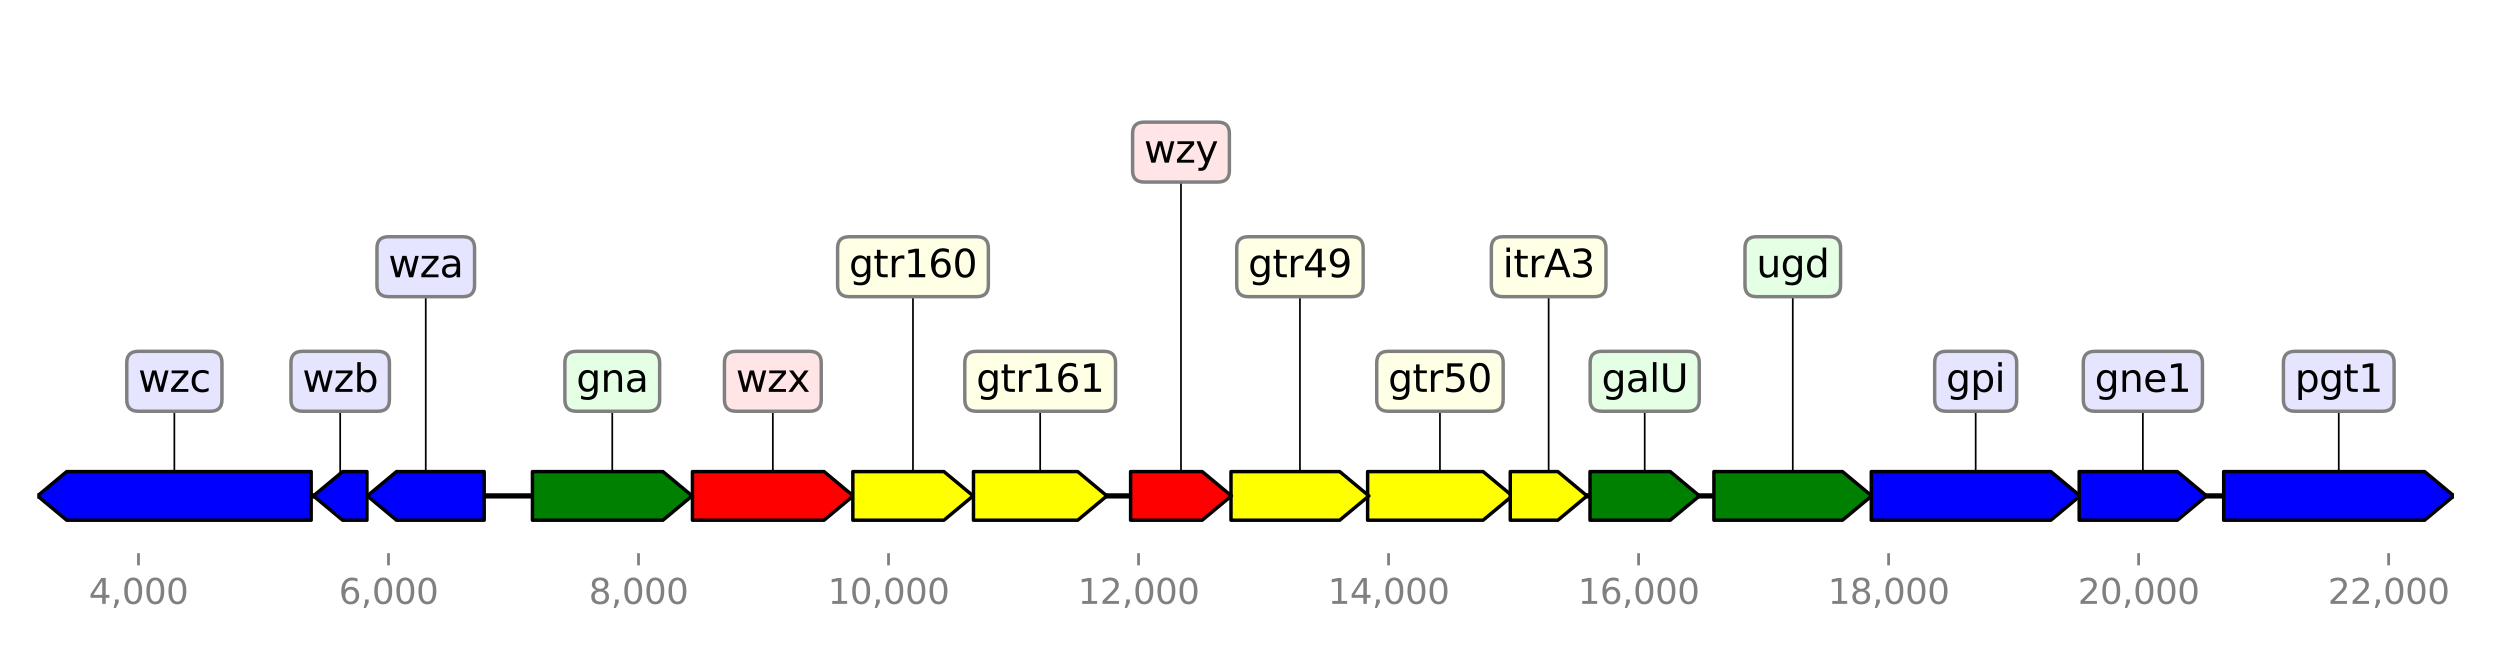 <?xml version="1.0" encoding="utf-8" standalone="no"?>
<!DOCTYPE svg PUBLIC "-//W3C//DTD SVG 1.1//EN"
  "http://www.w3.org/Graphics/SVG/1.1/DTD/svg11.dtd">
<svg height="187.2pt" version="1.1" viewBox="0 0 720 187.2" width="720pt" xmlns="http://www.w3.org/2000/svg" xmlns:xlink="http://www.w3.org/1999/xlink">
 <defs>
  <style type="text/css">*{stroke-linecap:butt;stroke-linejoin:round;}</style>
 </defs>
 <g id="figure_1">
  <g id="patch_1">
   <path d="M 0 187.2 
L 720 187.2 
L 720 0 
L 0 0 
z
" style="fill:#ffffff;"/>
  </g>
  <g id="axes_1">
   <g id="line2d_1">
    <path clip-path="url(#pfe698b7e15)" d="M 10.8 142.818 
L 706.713 142.818 
" style="fill:none;stroke:#000000;stroke-linecap:square;stroke-width:1.5;"/>
   </g>
   <g id="line2d_2">
    <path clip-path="url(#pfe698b7e15)" d="M 50.215 109.813 
L 50.215 142.818 
" style="fill:none;stroke:#000000;stroke-linecap:square;stroke-width:0.5;"/>
   </g>
   <g id="line2d_3">
    <path clip-path="url(#pfe698b7e15)" d="M 673.562 109.813 
L 673.562 142.818 
" style="fill:none;stroke:#000000;stroke-linecap:square;stroke-width:0.5;"/>
   </g>
   <g id="line2d_4">
    <path clip-path="url(#pfe698b7e15)" d="M 568.993 109.813 
L 568.993 142.818 
" style="fill:none;stroke:#000000;stroke-linecap:square;stroke-width:0.5;"/>
   </g>
   <g id="line2d_5">
    <path clip-path="url(#pfe698b7e15)" d="M 222.577 109.813 
L 222.577 142.818 
" style="fill:none;stroke:#000000;stroke-linecap:square;stroke-width:0.5;"/>
   </g>
   <g id="line2d_6">
    <path clip-path="url(#pfe698b7e15)" d="M 176.332 109.813 
L 176.332 142.818 
" style="fill:none;stroke:#000000;stroke-linecap:square;stroke-width:0.5;"/>
   </g>
   <g id="line2d_7">
    <path clip-path="url(#pfe698b7e15)" d="M 516.321 76.809 
L 516.321 142.818 
" style="fill:none;stroke:#000000;stroke-linecap:square;stroke-width:0.5;"/>
   </g>
   <g id="line2d_8">
    <path clip-path="url(#pfe698b7e15)" d="M 414.704 109.813 
L 414.704 142.818 
" style="fill:none;stroke:#000000;stroke-linecap:square;stroke-width:0.5;"/>
   </g>
   <g id="line2d_9">
    <path clip-path="url(#pfe698b7e15)" d="M 374.382 76.809 
L 374.382 142.818 
" style="fill:none;stroke:#000000;stroke-linecap:square;stroke-width:0.5;"/>
   </g>
   <g id="line2d_10">
    <path clip-path="url(#pfe698b7e15)" d="M 299.569 109.813 
L 299.569 142.818 
" style="fill:none;stroke:#000000;stroke-linecap:square;stroke-width:0.5;"/>
   </g>
   <g id="line2d_11">
    <path clip-path="url(#pfe698b7e15)" d="M 617.146 109.813 
L 617.146 142.818 
" style="fill:none;stroke:#000000;stroke-linecap:square;stroke-width:0.5;"/>
   </g>
   <g id="line2d_12">
    <path clip-path="url(#pfe698b7e15)" d="M 262.936 76.809 
L 262.936 142.818 
" style="fill:none;stroke:#000000;stroke-linecap:square;stroke-width:0.5;"/>
   </g>
   <g id="line2d_13">
    <path clip-path="url(#pfe698b7e15)" d="M 122.616 76.809 
L 122.616 142.818 
" style="fill:none;stroke:#000000;stroke-linecap:square;stroke-width:0.5;"/>
   </g>
   <g id="line2d_14">
    <path clip-path="url(#pfe698b7e15)" d="M 473.676 109.813 
L 473.676 142.818 
" style="fill:none;stroke:#000000;stroke-linecap:square;stroke-width:0.5;"/>
   </g>
   <g id="line2d_15">
    <path clip-path="url(#pfe698b7e15)" d="M 340.125 43.804 
L 340.125 142.818 
" style="fill:none;stroke:#000000;stroke-linecap:square;stroke-width:0.5;"/>
   </g>
   <g id="line2d_16">
    <path clip-path="url(#pfe698b7e15)" d="M 446.009 76.809 
L 446.009 142.818 
" style="fill:none;stroke:#000000;stroke-linecap:square;stroke-width:0.5;"/>
   </g>
   <g id="line2d_17">
    <path clip-path="url(#pfe698b7e15)" d="M 97.973 109.813 
L 97.973 142.818 
" style="fill:none;stroke:#000000;stroke-linecap:square;stroke-width:0.5;"/>
   </g>
   <g id="patch_2">
    <path clip-path="url(#pfe698b7e15)" d="M 89.62 149.818 
Q 54.417 149.818 19.214 149.818 
L 19.214 149.818 
Q 15.012 146.318 10.811 142.818 
Q 15.012 139.318 19.214 135.818 
L 19.214 135.818 
Q 54.417 135.818 89.62 135.818 
L 89.62 149.818 
z
" style="fill:#0000ff;stroke:#000000;stroke-linecap:round;"/>
   </g>
   <g id="patch_3">
    <path clip-path="url(#pfe698b7e15)" d="M 640.422 135.818 
Q 669.361 135.818 698.3 135.818 
L 698.3 135.818 
Q 702.501 139.318 706.702 142.818 
Q 702.501 146.318 698.3 149.818 
L 698.3 149.818 
Q 669.361 149.818 640.422 149.818 
L 640.422 135.818 
z
" style="fill:#0000ff;stroke:#000000;stroke-linecap:round;"/>
   </g>
   <g id="patch_4">
    <path clip-path="url(#pfe698b7e15)" d="M 538.931 135.818 
Q 564.793 135.818 590.655 135.818 
L 590.655 135.818 
Q 594.855 139.318 599.055 142.818 
Q 594.855 146.318 590.655 149.818 
L 590.655 149.818 
Q 564.793 149.818 538.931 149.818 
L 538.931 135.818 
z
" style="fill:#0000ff;stroke:#000000;stroke-linecap:round;"/>
   </g>
   <g id="patch_5">
    <path clip-path="url(#pfe698b7e15)" d="M 199.428 135.818 
Q 218.377 135.818 237.326 135.818 
L 237.326 135.818 
Q 241.526 139.318 245.727 142.818 
Q 241.526 146.318 237.326 149.818 
L 237.326 149.818 
Q 218.377 149.818 199.428 149.818 
L 199.428 135.818 
z
" style="fill:#ff0000;stroke:#000000;stroke-linecap:round;"/>
   </g>
   <g id="patch_6">
    <path clip-path="url(#pfe698b7e15)" d="M 153.345 135.818 
Q 172.133 135.818 190.921 135.818 
L 190.921 135.818 
Q 195.12 139.318 199.32 142.818 
Q 195.12 146.318 190.921 149.818 
L 190.921 149.818 
Q 172.133 149.818 153.345 149.818 
L 153.345 135.818 
z
" style="fill:#008000;stroke:#000000;stroke-linecap:round;"/>
   </g>
   <g id="patch_7">
    <path clip-path="url(#pfe698b7e15)" d="M 493.604 135.818 
Q 512.121 135.818 530.639 135.818 
L 530.639 135.818 
Q 534.839 139.318 539.039 142.818 
Q 534.839 146.318 530.639 149.818 
L 530.639 149.818 
Q 512.121 149.818 493.604 149.818 
L 493.604 135.818 
z
" style="fill:#008000;stroke:#000000;stroke-linecap:round;"/>
   </g>
   <g id="patch_8">
    <path clip-path="url(#pfe698b7e15)" d="M 393.877 135.818 
Q 410.506 135.818 427.134 135.818 
L 427.134 135.818 
Q 431.333 139.318 435.532 142.818 
Q 431.333 146.318 427.134 149.818 
L 427.134 149.818 
Q 410.506 149.818 393.877 149.818 
L 393.877 135.818 
z
" style="fill:#ffff00;stroke:#000000;stroke-linecap:round;"/>
   </g>
   <g id="patch_9">
    <path clip-path="url(#pfe698b7e15)" d="M 354.526 135.818 
Q 370.181 135.818 385.836 135.818 
L 385.836 135.818 
Q 390.037 139.318 394.237 142.818 
Q 390.037 146.318 385.836 149.818 
L 385.836 149.818 
Q 370.181 149.818 354.526 149.818 
L 354.526 135.818 
z
" style="fill:#ffff00;stroke:#000000;stroke-linecap:round;"/>
   </g>
   <g id="patch_10">
    <path clip-path="url(#pfe698b7e15)" d="M 280.361 135.818 
Q 295.369 135.818 310.377 135.818 
L 310.377 135.818 
Q 314.577 139.318 318.776 142.818 
Q 314.577 146.318 310.377 149.818 
L 310.377 149.818 
Q 295.369 149.818 280.361 149.818 
L 280.361 135.818 
z
" style="fill:#ffff00;stroke:#000000;stroke-linecap:round;"/>
   </g>
   <g id="patch_11">
    <path clip-path="url(#pfe698b7e15)" d="M 598.803 135.818 
Q 612.948 135.818 627.093 135.818 
L 627.093 135.818 
Q 631.291 139.318 635.489 142.818 
Q 631.291 146.318 627.093 149.818 
L 627.093 149.818 
Q 612.948 149.818 598.803 149.818 
L 598.803 135.818 
z
" style="fill:#0000ff;stroke:#000000;stroke-linecap:round;"/>
   </g>
   <g id="patch_12">
    <path clip-path="url(#pfe698b7e15)" d="M 245.619 135.818 
Q 258.736 135.818 271.853 135.818 
L 271.853 135.818 
Q 276.053 139.318 280.253 142.818 
Q 276.053 146.318 271.853 149.818 
L 271.853 149.818 
Q 258.736 149.818 245.619 149.818 
L 245.619 135.818 
z
" style="fill:#ffff00;stroke:#000000;stroke-linecap:round;"/>
   </g>
   <g id="patch_13">
    <path clip-path="url(#pfe698b7e15)" d="M 139.448 149.818 
Q 126.818 149.818 114.189 149.818 
L 114.189 149.818 
Q 109.987 146.318 105.785 142.818 
Q 109.987 139.318 114.189 135.818 
L 114.189 135.818 
Q 126.818 135.818 139.448 135.818 
L 139.448 149.818 
z
" style="fill:#0000ff;stroke:#000000;stroke-linecap:round;"/>
   </g>
   <g id="patch_14">
    <path clip-path="url(#pfe698b7e15)" d="M 457.925 135.818 
Q 469.475 135.818 481.025 135.818 
L 481.025 135.818 
Q 485.226 139.318 489.427 142.818 
Q 485.226 146.318 481.025 149.818 
L 481.025 149.818 
Q 469.475 149.818 457.925 149.818 
L 457.925 135.818 
z
" style="fill:#008000;stroke:#000000;stroke-linecap:round;"/>
   </g>
   <g id="patch_15">
    <path clip-path="url(#pfe698b7e15)" d="M 325.616 135.818 
Q 335.926 135.818 346.236 135.818 
L 346.236 135.818 
Q 350.435 139.318 354.634 142.818 
Q 350.435 146.318 346.236 149.818 
L 346.236 149.818 
Q 335.926 149.818 325.616 149.818 
L 325.616 135.818 
z
" style="fill:#ff0000;stroke:#000000;stroke-linecap:round;"/>
   </g>
   <g id="patch_16">
    <path clip-path="url(#pfe698b7e15)" d="M 434.956 135.818 
Q 441.808 135.818 448.661 135.818 
L 448.661 135.818 
Q 452.861 139.318 457.061 142.818 
Q 452.861 146.318 448.661 149.818 
L 448.661 149.818 
Q 441.808 149.818 434.956 149.818 
L 434.956 135.818 
z
" style="fill:#ffff00;stroke:#000000;stroke-linecap:round;"/>
   </g>
   <g id="patch_17">
    <path clip-path="url(#pfe698b7e15)" d="M 105.677 149.818 
Q 102.173 149.818 98.669 149.818 
L 98.669 149.818 
Q 94.468 146.318 90.268 142.818 
Q 94.468 139.318 98.669 135.818 
L 98.669 135.818 
Q 102.173 135.818 105.677 135.818 
L 105.677 149.818 
z
" style="fill:#0000ff;stroke:#000000;stroke-linecap:round;"/>
   </g>
   <g id="matplotlib.axis_1">
    <g id="xtick_1">
     <g id="line2d_18">
      <defs>
       <path d="M 0 0 
L 0 3.5 
" id="m25167e9d25" style="stroke:#808080;stroke-width:0.8;"/>
      </defs>
      <g>
       <use style="fill:#808080;stroke:#808080;stroke-width:0.8;" x="39.883" xlink:href="#m25167e9d25" y="159.32"/>
      </g>
     </g>
     <g id="text_1">
      <!-- 4,000 -->
      <g style="fill:#808080;" transform="translate(25.569 173.918)scale(0.1 -0.1)">
       <defs>
        <path d="M 2419 4116 
L 825 1625 
L 2419 1625 
L 2419 4116 
z
M 2253 4666 
L 3047 4666 
L 3047 1625 
L 3713 1625 
L 3713 1100 
L 3047 1100 
L 3047 0 
L 2419 0 
L 2419 1100 
L 313 1100 
L 313 1709 
L 2253 4666 
z
" id="DejaVuSans-34" transform="scale(0.016)"/>
        <path d="M 750 794 
L 1409 794 
L 1409 256 
L 897 -744 
L 494 -744 
L 750 256 
L 750 794 
z
" id="DejaVuSans-2c" transform="scale(0.016)"/>
        <path d="M 2034 4250 
Q 1547 4250 1301 3770 
Q 1056 3291 1056 2328 
Q 1056 1369 1301 889 
Q 1547 409 2034 409 
Q 2525 409 2770 889 
Q 3016 1369 3016 2328 
Q 3016 3291 2770 3770 
Q 2525 4250 2034 4250 
z
M 2034 4750 
Q 2819 4750 3233 4129 
Q 3647 3509 3647 2328 
Q 3647 1150 3233 529 
Q 2819 -91 2034 -91 
Q 1250 -91 836 529 
Q 422 1150 422 2328 
Q 422 3509 836 4129 
Q 1250 4750 2034 4750 
z
" id="DejaVuSans-30" transform="scale(0.016)"/>
       </defs>
       <use xlink:href="#DejaVuSans-34"/>
       <use x="63.623" xlink:href="#DejaVuSans-2c"/>
       <use x="95.41" xlink:href="#DejaVuSans-30"/>
       <use x="159.033" xlink:href="#DejaVuSans-30"/>
       <use x="222.656" xlink:href="#DejaVuSans-30"/>
      </g>
     </g>
    </g>
    <g id="xtick_2">
     <g id="line2d_19">
      <g>
       <use style="fill:#808080;stroke:#808080;stroke-width:0.8;" x="111.888" xlink:href="#m25167e9d25" y="159.32"/>
      </g>
     </g>
     <g id="text_2">
      <!-- 6,000 -->
      <g style="fill:#808080;" transform="translate(97.574 173.918)scale(0.1 -0.1)">
       <defs>
        <path d="M 2113 2584 
Q 1688 2584 1439 2293 
Q 1191 2003 1191 1497 
Q 1191 994 1439 701 
Q 1688 409 2113 409 
Q 2538 409 2786 701 
Q 3034 994 3034 1497 
Q 3034 2003 2786 2293 
Q 2538 2584 2113 2584 
z
M 3366 4563 
L 3366 3988 
Q 3128 4100 2886 4159 
Q 2644 4219 2406 4219 
Q 1781 4219 1451 3797 
Q 1122 3375 1075 2522 
Q 1259 2794 1537 2939 
Q 1816 3084 2150 3084 
Q 2853 3084 3261 2657 
Q 3669 2231 3669 1497 
Q 3669 778 3244 343 
Q 2819 -91 2113 -91 
Q 1303 -91 875 529 
Q 447 1150 447 2328 
Q 447 3434 972 4092 
Q 1497 4750 2381 4750 
Q 2619 4750 2861 4703 
Q 3103 4656 3366 4563 
z
" id="DejaVuSans-36" transform="scale(0.016)"/>
       </defs>
       <use xlink:href="#DejaVuSans-36"/>
       <use x="63.623" xlink:href="#DejaVuSans-2c"/>
       <use x="95.41" xlink:href="#DejaVuSans-30"/>
       <use x="159.033" xlink:href="#DejaVuSans-30"/>
       <use x="222.656" xlink:href="#DejaVuSans-30"/>
      </g>
     </g>
    </g>
    <g id="xtick_3">
     <g id="line2d_20">
      <g>
       <use style="fill:#808080;stroke:#808080;stroke-width:0.8;" x="183.893" xlink:href="#m25167e9d25" y="159.32"/>
      </g>
     </g>
     <g id="text_3">
      <!-- 8,000 -->
      <g style="fill:#808080;" transform="translate(169.579 173.918)scale(0.1 -0.1)">
       <defs>
        <path d="M 2034 2216 
Q 1584 2216 1326 1975 
Q 1069 1734 1069 1313 
Q 1069 891 1326 650 
Q 1584 409 2034 409 
Q 2484 409 2743 651 
Q 3003 894 3003 1313 
Q 3003 1734 2745 1975 
Q 2488 2216 2034 2216 
z
M 1403 2484 
Q 997 2584 770 2862 
Q 544 3141 544 3541 
Q 544 4100 942 4425 
Q 1341 4750 2034 4750 
Q 2731 4750 3128 4425 
Q 3525 4100 3525 3541 
Q 3525 3141 3298 2862 
Q 3072 2584 2669 2484 
Q 3125 2378 3379 2068 
Q 3634 1759 3634 1313 
Q 3634 634 3220 271 
Q 2806 -91 2034 -91 
Q 1263 -91 848 271 
Q 434 634 434 1313 
Q 434 1759 690 2068 
Q 947 2378 1403 2484 
z
M 1172 3481 
Q 1172 3119 1398 2916 
Q 1625 2713 2034 2713 
Q 2441 2713 2670 2916 
Q 2900 3119 2900 3481 
Q 2900 3844 2670 4047 
Q 2441 4250 2034 4250 
Q 1625 4250 1398 4047 
Q 1172 3844 1172 3481 
z
" id="DejaVuSans-38" transform="scale(0.016)"/>
       </defs>
       <use xlink:href="#DejaVuSans-38"/>
       <use x="63.623" xlink:href="#DejaVuSans-2c"/>
       <use x="95.41" xlink:href="#DejaVuSans-30"/>
       <use x="159.033" xlink:href="#DejaVuSans-30"/>
       <use x="222.656" xlink:href="#DejaVuSans-30"/>
      </g>
     </g>
    </g>
    <g id="xtick_4">
     <g id="line2d_21">
      <g>
       <use style="fill:#808080;stroke:#808080;stroke-width:0.8;" x="255.898" xlink:href="#m25167e9d25" y="159.32"/>
      </g>
     </g>
     <g id="text_4">
      <!-- 10,000 -->
      <g style="fill:#808080;" transform="translate(238.402 173.918)scale(0.1 -0.1)">
       <defs>
        <path d="M 794 531 
L 1825 531 
L 1825 4091 
L 703 3866 
L 703 4441 
L 1819 4666 
L 2450 4666 
L 2450 531 
L 3481 531 
L 3481 0 
L 794 0 
L 794 531 
z
" id="DejaVuSans-31" transform="scale(0.016)"/>
       </defs>
       <use xlink:href="#DejaVuSans-31"/>
       <use x="63.623" xlink:href="#DejaVuSans-30"/>
       <use x="127.246" xlink:href="#DejaVuSans-2c"/>
       <use x="159.033" xlink:href="#DejaVuSans-30"/>
       <use x="222.656" xlink:href="#DejaVuSans-30"/>
       <use x="286.279" xlink:href="#DejaVuSans-30"/>
      </g>
     </g>
    </g>
    <g id="xtick_5">
     <g id="line2d_22">
      <g>
       <use style="fill:#808080;stroke:#808080;stroke-width:0.8;" x="327.902" xlink:href="#m25167e9d25" y="159.32"/>
      </g>
     </g>
     <g id="text_5">
      <!-- 12,000 -->
      <g style="fill:#808080;" transform="translate(310.407 173.918)scale(0.1 -0.1)">
       <defs>
        <path d="M 1228 531 
L 3431 531 
L 3431 0 
L 469 0 
L 469 531 
Q 828 903 1448 1529 
Q 2069 2156 2228 2338 
Q 2531 2678 2651 2914 
Q 2772 3150 2772 3378 
Q 2772 3750 2511 3984 
Q 2250 4219 1831 4219 
Q 1534 4219 1204 4116 
Q 875 4013 500 3803 
L 500 4441 
Q 881 4594 1212 4672 
Q 1544 4750 1819 4750 
Q 2544 4750 2975 4387 
Q 3406 4025 3406 3419 
Q 3406 3131 3298 2873 
Q 3191 2616 2906 2266 
Q 2828 2175 2409 1742 
Q 1991 1309 1228 531 
z
" id="DejaVuSans-32" transform="scale(0.016)"/>
       </defs>
       <use xlink:href="#DejaVuSans-31"/>
       <use x="63.623" xlink:href="#DejaVuSans-32"/>
       <use x="127.246" xlink:href="#DejaVuSans-2c"/>
       <use x="159.033" xlink:href="#DejaVuSans-30"/>
       <use x="222.656" xlink:href="#DejaVuSans-30"/>
       <use x="286.279" xlink:href="#DejaVuSans-30"/>
      </g>
     </g>
    </g>
    <g id="xtick_6">
     <g id="line2d_23">
      <g>
       <use style="fill:#808080;stroke:#808080;stroke-width:0.8;" x="399.907" xlink:href="#m25167e9d25" y="159.32"/>
      </g>
     </g>
     <g id="text_6">
      <!-- 14,000 -->
      <g style="fill:#808080;" transform="translate(382.412 173.918)scale(0.1 -0.1)">
       <use xlink:href="#DejaVuSans-31"/>
       <use x="63.623" xlink:href="#DejaVuSans-34"/>
       <use x="127.246" xlink:href="#DejaVuSans-2c"/>
       <use x="159.033" xlink:href="#DejaVuSans-30"/>
       <use x="222.656" xlink:href="#DejaVuSans-30"/>
       <use x="286.279" xlink:href="#DejaVuSans-30"/>
      </g>
     </g>
    </g>
    <g id="xtick_7">
     <g id="line2d_24">
      <g>
       <use style="fill:#808080;stroke:#808080;stroke-width:0.8;" x="471.912" xlink:href="#m25167e9d25" y="159.32"/>
      </g>
     </g>
     <g id="text_7">
      <!-- 16,000 -->
      <g style="fill:#808080;" transform="translate(454.417 173.918)scale(0.1 -0.1)">
       <use xlink:href="#DejaVuSans-31"/>
       <use x="63.623" xlink:href="#DejaVuSans-36"/>
       <use x="127.246" xlink:href="#DejaVuSans-2c"/>
       <use x="159.033" xlink:href="#DejaVuSans-30"/>
       <use x="222.656" xlink:href="#DejaVuSans-30"/>
       <use x="286.279" xlink:href="#DejaVuSans-30"/>
      </g>
     </g>
    </g>
    <g id="xtick_8">
     <g id="line2d_25">
      <g>
       <use style="fill:#808080;stroke:#808080;stroke-width:0.8;" x="543.917" xlink:href="#m25167e9d25" y="159.32"/>
      </g>
     </g>
     <g id="text_8">
      <!-- 18,000 -->
      <g style="fill:#808080;" transform="translate(526.422 173.918)scale(0.1 -0.1)">
       <use xlink:href="#DejaVuSans-31"/>
       <use x="63.623" xlink:href="#DejaVuSans-38"/>
       <use x="127.246" xlink:href="#DejaVuSans-2c"/>
       <use x="159.033" xlink:href="#DejaVuSans-30"/>
       <use x="222.656" xlink:href="#DejaVuSans-30"/>
       <use x="286.279" xlink:href="#DejaVuSans-30"/>
      </g>
     </g>
    </g>
    <g id="xtick_9">
     <g id="line2d_26">
      <g>
       <use style="fill:#808080;stroke:#808080;stroke-width:0.8;" x="615.922" xlink:href="#m25167e9d25" y="159.32"/>
      </g>
     </g>
     <g id="text_9">
      <!-- 20,000 -->
      <g style="fill:#808080;" transform="translate(598.427 173.918)scale(0.1 -0.1)">
       <use xlink:href="#DejaVuSans-32"/>
       <use x="63.623" xlink:href="#DejaVuSans-30"/>
       <use x="127.246" xlink:href="#DejaVuSans-2c"/>
       <use x="159.033" xlink:href="#DejaVuSans-30"/>
       <use x="222.656" xlink:href="#DejaVuSans-30"/>
       <use x="286.279" xlink:href="#DejaVuSans-30"/>
      </g>
     </g>
    </g>
    <g id="xtick_10">
     <g id="line2d_27">
      <g>
       <use style="fill:#808080;stroke:#808080;stroke-width:0.8;" x="687.927" xlink:href="#m25167e9d25" y="159.32"/>
      </g>
     </g>
     <g id="text_10">
      <!-- 22,000 -->
      <g style="fill:#808080;" transform="translate(670.432 173.918)scale(0.1 -0.1)">
       <use xlink:href="#DejaVuSans-32"/>
       <use x="63.623" xlink:href="#DejaVuSans-32"/>
       <use x="127.246" xlink:href="#DejaVuSans-2c"/>
       <use x="159.033" xlink:href="#DejaVuSans-30"/>
       <use x="222.656" xlink:href="#DejaVuSans-30"/>
       <use x="286.279" xlink:href="#DejaVuSans-30"/>
      </g>
     </g>
    </g>
   </g>
   <g id="linkto_wzc">
    <g id="patch_18">
     <a xlink:href="wzc">
      <path d="M 39.807 118.436 
L 60.624 118.436 
Q 63.924 118.436 63.924 115.136 
L 63.924 104.49 
Q 63.924 101.19 60.624 101.19 
L 39.807 101.19 
Q 36.507 101.19 36.507 104.49 
L 36.507 115.136 
Q 36.507 118.436 39.807 118.436 
z
" style="fill:#e5e5ff;stroke:#808080;stroke-linejoin:miter;"/>
     </a>
    </g>
    <!-- wzc -->
    <g transform="translate(39.807 112.849)scale(0.11 -0.11)">
     <defs>
      <path d="M 269 3500 
L 844 3500 
L 1563 769 
L 2278 3500 
L 2956 3500 
L 3675 769 
L 4391 3500 
L 4966 3500 
L 4050 0 
L 3372 0 
L 2619 2869 
L 1863 0 
L 1184 0 
L 269 3500 
z
" id="DejaVuSans-77" transform="scale(0.016)"/>
      <path d="M 353 3500 
L 3084 3500 
L 3084 2975 
L 922 459 
L 3084 459 
L 3084 0 
L 275 0 
L 275 525 
L 2438 3041 
L 353 3041 
L 353 3500 
z
" id="DejaVuSans-7a" transform="scale(0.016)"/>
      <path d="M 3122 3366 
L 3122 2828 
Q 2878 2963 2633 3030 
Q 2388 3097 2138 3097 
Q 1578 3097 1268 2742 
Q 959 2388 959 1747 
Q 959 1106 1268 751 
Q 1578 397 2138 397 
Q 2388 397 2633 464 
Q 2878 531 3122 666 
L 3122 134 
Q 2881 22 2623 -34 
Q 2366 -91 2075 -91 
Q 1284 -91 818 406 
Q 353 903 353 1747 
Q 353 2603 823 3093 
Q 1294 3584 2113 3584 
Q 2378 3584 2631 3529 
Q 2884 3475 3122 3366 
z
" id="DejaVuSans-63" transform="scale(0.016)"/>
     </defs>
     <use xlink:href="#DejaVuSans-77"/>
     <use x="81.787" xlink:href="#DejaVuSans-7a"/>
     <use x="134.277" xlink:href="#DejaVuSans-63"/>
    </g>
   </g>
   <g id="linkto_pgt1">
    <g id="patch_19">
     <a xlink:href="pgt1">
      <path d="M 660.923 118.436 
L 686.201 118.436 
Q 689.501 118.436 689.501 115.136 
L 689.501 104.49 
Q 689.501 101.19 686.201 101.19 
L 660.923 101.19 
Q 657.623 101.19 657.623 104.49 
L 657.623 115.136 
Q 657.623 118.436 660.923 118.436 
z
" style="fill:#e5e5ff;stroke:#808080;stroke-linejoin:miter;"/>
     </a>
    </g>
    <!-- pgt1 -->
    <g transform="translate(660.923 112.849)scale(0.11 -0.11)">
     <defs>
      <path d="M 1159 525 
L 1159 -1331 
L 581 -1331 
L 581 3500 
L 1159 3500 
L 1159 2969 
Q 1341 3281 1617 3432 
Q 1894 3584 2278 3584 
Q 2916 3584 3314 3078 
Q 3713 2572 3713 1747 
Q 3713 922 3314 415 
Q 2916 -91 2278 -91 
Q 1894 -91 1617 61 
Q 1341 213 1159 525 
z
M 3116 1747 
Q 3116 2381 2855 2742 
Q 2594 3103 2138 3103 
Q 1681 3103 1420 2742 
Q 1159 2381 1159 1747 
Q 1159 1113 1420 752 
Q 1681 391 2138 391 
Q 2594 391 2855 752 
Q 3116 1113 3116 1747 
z
" id="DejaVuSans-70" transform="scale(0.016)"/>
      <path d="M 2906 1791 
Q 2906 2416 2648 2759 
Q 2391 3103 1925 3103 
Q 1463 3103 1205 2759 
Q 947 2416 947 1791 
Q 947 1169 1205 825 
Q 1463 481 1925 481 
Q 2391 481 2648 825 
Q 2906 1169 2906 1791 
z
M 3481 434 
Q 3481 -459 3084 -895 
Q 2688 -1331 1869 -1331 
Q 1566 -1331 1297 -1286 
Q 1028 -1241 775 -1147 
L 775 -588 
Q 1028 -725 1275 -790 
Q 1522 -856 1778 -856 
Q 2344 -856 2625 -561 
Q 2906 -266 2906 331 
L 2906 616 
Q 2728 306 2450 153 
Q 2172 0 1784 0 
Q 1141 0 747 490 
Q 353 981 353 1791 
Q 353 2603 747 3093 
Q 1141 3584 1784 3584 
Q 2172 3584 2450 3431 
Q 2728 3278 2906 2969 
L 2906 3500 
L 3481 3500 
L 3481 434 
z
" id="DejaVuSans-67" transform="scale(0.016)"/>
      <path d="M 1172 4494 
L 1172 3500 
L 2356 3500 
L 2356 3053 
L 1172 3053 
L 1172 1153 
Q 1172 725 1289 603 
Q 1406 481 1766 481 
L 2356 481 
L 2356 0 
L 1766 0 
Q 1100 0 847 248 
Q 594 497 594 1153 
L 594 3053 
L 172 3053 
L 172 3500 
L 594 3500 
L 594 4494 
L 1172 4494 
z
" id="DejaVuSans-74" transform="scale(0.016)"/>
     </defs>
     <use xlink:href="#DejaVuSans-70"/>
     <use x="63.477" xlink:href="#DejaVuSans-67"/>
     <use x="126.953" xlink:href="#DejaVuSans-74"/>
     <use x="166.162" xlink:href="#DejaVuSans-31"/>
    </g>
   </g>
   <g id="linkto_gpi">
    <g id="patch_20">
     <a xlink:href="gpi">
      <path d="M 560.482 118.436 
L 577.504 118.436 
Q 580.804 118.436 580.804 115.136 
L 580.804 104.49 
Q 580.804 101.19 577.504 101.19 
L 560.482 101.19 
Q 557.182 101.19 557.182 104.49 
L 557.182 115.136 
Q 557.182 118.436 560.482 118.436 
z
" style="fill:#e5e5ff;stroke:#808080;stroke-linejoin:miter;"/>
     </a>
    </g>
    <!-- gpi -->
    <g transform="translate(560.482 112.849)scale(0.11 -0.11)">
     <defs>
      <path d="M 603 3500 
L 1178 3500 
L 1178 0 
L 603 0 
L 603 3500 
z
M 603 4863 
L 1178 4863 
L 1178 4134 
L 603 4134 
L 603 4863 
z
" id="DejaVuSans-69" transform="scale(0.016)"/>
     </defs>
     <use xlink:href="#DejaVuSans-67"/>
     <use x="63.477" xlink:href="#DejaVuSans-70"/>
     <use x="126.953" xlink:href="#DejaVuSans-69"/>
    </g>
   </g>
   <g id="linkto_wzx">
    <g id="patch_21">
     <a xlink:href="wzx">
      <path d="M 211.937 118.436 
L 233.217 118.436 
Q 236.517 118.436 236.517 115.136 
L 236.517 104.49 
Q 236.517 101.19 233.217 101.19 
L 211.937 101.19 
Q 208.637 101.19 208.637 104.49 
L 208.637 115.136 
Q 208.637 118.436 211.937 118.436 
z
" style="fill:#ffe5e5;stroke:#808080;stroke-linejoin:miter;"/>
     </a>
    </g>
    <!-- wzx -->
    <g transform="translate(211.937 112.849)scale(0.11 -0.11)">
     <defs>
      <path d="M 3513 3500 
L 2247 1797 
L 3578 0 
L 2900 0 
L 1881 1375 
L 863 0 
L 184 0 
L 1544 1831 
L 300 3500 
L 978 3500 
L 1906 2253 
L 2834 3500 
L 3513 3500 
z
" id="DejaVuSans-78" transform="scale(0.016)"/>
     </defs>
     <use xlink:href="#DejaVuSans-77"/>
     <use x="81.787" xlink:href="#DejaVuSans-7a"/>
     <use x="134.277" xlink:href="#DejaVuSans-78"/>
    </g>
   </g>
   <g id="linkto_gna">
    <g id="patch_22">
     <a xlink:href="gna">
      <path d="M 165.984 118.436 
L 186.68 118.436 
Q 189.98 118.436 189.98 115.136 
L 189.98 104.49 
Q 189.98 101.19 186.68 101.19 
L 165.984 101.19 
Q 162.684 101.19 162.684 104.49 
L 162.684 115.136 
Q 162.684 118.436 165.984 118.436 
z
" style="fill:#e5ffe5;stroke:#808080;stroke-linejoin:miter;"/>
     </a>
    </g>
    <!-- gna -->
    <g transform="translate(165.984 112.849)scale(0.11 -0.11)">
     <defs>
      <path d="M 3513 2113 
L 3513 0 
L 2938 0 
L 2938 2094 
Q 2938 2591 2744 2837 
Q 2550 3084 2163 3084 
Q 1697 3084 1428 2787 
Q 1159 2491 1159 1978 
L 1159 0 
L 581 0 
L 581 3500 
L 1159 3500 
L 1159 2956 
Q 1366 3272 1645 3428 
Q 1925 3584 2291 3584 
Q 2894 3584 3203 3211 
Q 3513 2838 3513 2113 
z
" id="DejaVuSans-6e" transform="scale(0.016)"/>
      <path d="M 2194 1759 
Q 1497 1759 1228 1600 
Q 959 1441 959 1056 
Q 959 750 1161 570 
Q 1363 391 1709 391 
Q 2188 391 2477 730 
Q 2766 1069 2766 1631 
L 2766 1759 
L 2194 1759 
z
M 3341 1997 
L 3341 0 
L 2766 0 
L 2766 531 
Q 2569 213 2275 61 
Q 1981 -91 1556 -91 
Q 1019 -91 701 211 
Q 384 513 384 1019 
Q 384 1609 779 1909 
Q 1175 2209 1959 2209 
L 2766 2209 
L 2766 2266 
Q 2766 2663 2505 2880 
Q 2244 3097 1772 3097 
Q 1472 3097 1187 3025 
Q 903 2953 641 2809 
L 641 3341 
Q 956 3463 1253 3523 
Q 1550 3584 1831 3584 
Q 2591 3584 2966 3190 
Q 3341 2797 3341 1997 
z
" id="DejaVuSans-61" transform="scale(0.016)"/>
     </defs>
     <use xlink:href="#DejaVuSans-67"/>
     <use x="63.477" xlink:href="#DejaVuSans-6e"/>
     <use x="126.855" xlink:href="#DejaVuSans-61"/>
    </g>
   </g>
   <g id="linkto_ugd">
    <g id="patch_23">
     <a xlink:href="ugd">
      <path d="M 505.852 85.432 
L 526.79 85.432 
Q 530.09 85.432 530.09 82.132 
L 530.09 71.486 
Q 530.09 68.186 526.79 68.186 
L 505.852 68.186 
Q 502.552 68.186 502.552 71.486 
L 502.552 82.132 
Q 502.552 85.432 505.852 85.432 
z
" style="fill:#e5ffe5;stroke:#808080;stroke-linejoin:miter;"/>
     </a>
    </g>
    <!-- ugd -->
    <g transform="translate(505.852 79.844)scale(0.11 -0.11)">
     <defs>
      <path d="M 544 1381 
L 544 3500 
L 1119 3500 
L 1119 1403 
Q 1119 906 1312 657 
Q 1506 409 1894 409 
Q 2359 409 2629 706 
Q 2900 1003 2900 1516 
L 2900 3500 
L 3475 3500 
L 3475 0 
L 2900 0 
L 2900 538 
Q 2691 219 2414 64 
Q 2138 -91 1772 -91 
Q 1169 -91 856 284 
Q 544 659 544 1381 
z
M 1991 3584 
L 1991 3584 
z
" id="DejaVuSans-75" transform="scale(0.016)"/>
      <path d="M 2906 2969 
L 2906 4863 
L 3481 4863 
L 3481 0 
L 2906 0 
L 2906 525 
Q 2725 213 2448 61 
Q 2172 -91 1784 -91 
Q 1150 -91 751 415 
Q 353 922 353 1747 
Q 353 2572 751 3078 
Q 1150 3584 1784 3584 
Q 2172 3584 2448 3432 
Q 2725 3281 2906 2969 
z
M 947 1747 
Q 947 1113 1208 752 
Q 1469 391 1925 391 
Q 2381 391 2643 752 
Q 2906 1113 2906 1747 
Q 2906 2381 2643 2742 
Q 2381 3103 1925 3103 
Q 1469 3103 1208 2742 
Q 947 2381 947 1747 
z
" id="DejaVuSans-64" transform="scale(0.016)"/>
     </defs>
     <use xlink:href="#DejaVuSans-75"/>
     <use x="63.379" xlink:href="#DejaVuSans-67"/>
     <use x="126.855" xlink:href="#DejaVuSans-64"/>
    </g>
   </g>
   <g id="linkto_gtr50">
    <g id="patch_24">
     <a xlink:href="gtr50">
      <path d="M 399.797 118.436 
L 429.612 118.436 
Q 432.912 118.436 432.912 115.136 
L 432.912 104.49 
Q 432.912 101.19 429.612 101.19 
L 399.797 101.19 
Q 396.497 101.19 396.497 104.49 
L 396.497 115.136 
Q 396.497 118.436 399.797 118.436 
z
" style="fill:#ffffe5;stroke:#808080;stroke-linejoin:miter;"/>
     </a>
    </g>
    <!-- gtr50 -->
    <g transform="translate(399.797 112.849)scale(0.11 -0.11)">
     <defs>
      <path d="M 2631 2963 
Q 2534 3019 2420 3045 
Q 2306 3072 2169 3072 
Q 1681 3072 1420 2755 
Q 1159 2438 1159 1844 
L 1159 0 
L 581 0 
L 581 3500 
L 1159 3500 
L 1159 2956 
Q 1341 3275 1631 3429 
Q 1922 3584 2338 3584 
Q 2397 3584 2469 3576 
Q 2541 3569 2628 3553 
L 2631 2963 
z
" id="DejaVuSans-72" transform="scale(0.016)"/>
      <path d="M 691 4666 
L 3169 4666 
L 3169 4134 
L 1269 4134 
L 1269 2991 
Q 1406 3038 1543 3061 
Q 1681 3084 1819 3084 
Q 2600 3084 3056 2656 
Q 3513 2228 3513 1497 
Q 3513 744 3044 326 
Q 2575 -91 1722 -91 
Q 1428 -91 1123 -41 
Q 819 9 494 109 
L 494 744 
Q 775 591 1075 516 
Q 1375 441 1709 441 
Q 2250 441 2565 725 
Q 2881 1009 2881 1497 
Q 2881 1984 2565 2268 
Q 2250 2553 1709 2553 
Q 1456 2553 1204 2497 
Q 953 2441 691 2322 
L 691 4666 
z
" id="DejaVuSans-35" transform="scale(0.016)"/>
     </defs>
     <use xlink:href="#DejaVuSans-67"/>
     <use x="63.477" xlink:href="#DejaVuSans-74"/>
     <use x="102.686" xlink:href="#DejaVuSans-72"/>
     <use x="143.799" xlink:href="#DejaVuSans-35"/>
     <use x="207.422" xlink:href="#DejaVuSans-30"/>
    </g>
   </g>
   <g id="linkto_gtr49">
    <g id="patch_25">
     <a xlink:href="gtr49">
      <path d="M 359.474 85.432 
L 389.289 85.432 
Q 392.589 85.432 392.589 82.132 
L 392.589 71.486 
Q 392.589 68.186 389.289 68.186 
L 359.474 68.186 
Q 356.174 68.186 356.174 71.486 
L 356.174 82.132 
Q 356.174 85.432 359.474 85.432 
z
" style="fill:#ffffe5;stroke:#808080;stroke-linejoin:miter;"/>
     </a>
    </g>
    <!-- gtr49 -->
    <g transform="translate(359.474 79.844)scale(0.11 -0.11)">
     <defs>
      <path d="M 703 97 
L 703 672 
Q 941 559 1184 500 
Q 1428 441 1663 441 
Q 2288 441 2617 861 
Q 2947 1281 2994 2138 
Q 2813 1869 2534 1725 
Q 2256 1581 1919 1581 
Q 1219 1581 811 2004 
Q 403 2428 403 3163 
Q 403 3881 828 4315 
Q 1253 4750 1959 4750 
Q 2769 4750 3195 4129 
Q 3622 3509 3622 2328 
Q 3622 1225 3098 567 
Q 2575 -91 1691 -91 
Q 1453 -91 1209 -44 
Q 966 3 703 97 
z
M 1959 2075 
Q 2384 2075 2632 2365 
Q 2881 2656 2881 3163 
Q 2881 3666 2632 3958 
Q 2384 4250 1959 4250 
Q 1534 4250 1286 3958 
Q 1038 3666 1038 3163 
Q 1038 2656 1286 2365 
Q 1534 2075 1959 2075 
z
" id="DejaVuSans-39" transform="scale(0.016)"/>
     </defs>
     <use xlink:href="#DejaVuSans-67"/>
     <use x="63.477" xlink:href="#DejaVuSans-74"/>
     <use x="102.686" xlink:href="#DejaVuSans-72"/>
     <use x="143.799" xlink:href="#DejaVuSans-34"/>
     <use x="207.422" xlink:href="#DejaVuSans-39"/>
    </g>
   </g>
   <g id="linkto_gtr161">
    <g id="patch_26">
     <a xlink:href="gtr161">
      <path d="M 281.162 118.436 
L 317.975 118.436 
Q 321.275 118.436 321.275 115.136 
L 321.275 104.49 
Q 321.275 101.19 317.975 101.19 
L 281.162 101.19 
Q 277.862 101.19 277.862 104.49 
L 277.862 115.136 
Q 277.862 118.436 281.162 118.436 
z
" style="fill:#ffffe5;stroke:#808080;stroke-linejoin:miter;"/>
     </a>
    </g>
    <!-- gtr161 -->
    <g transform="translate(281.162 112.849)scale(0.11 -0.11)">
     <use xlink:href="#DejaVuSans-67"/>
     <use x="63.477" xlink:href="#DejaVuSans-74"/>
     <use x="102.686" xlink:href="#DejaVuSans-72"/>
     <use x="143.799" xlink:href="#DejaVuSans-31"/>
     <use x="207.422" xlink:href="#DejaVuSans-36"/>
     <use x="271.045" xlink:href="#DejaVuSans-31"/>
    </g>
   </g>
   <g id="linkto_gne1">
    <g id="patch_27">
     <a xlink:href="gne1">
      <path d="M 603.285 118.436 
L 631.007 118.436 
Q 634.307 118.436 634.307 115.136 
L 634.307 104.49 
Q 634.307 101.19 631.007 101.19 
L 603.285 101.19 
Q 599.985 101.19 599.985 104.49 
L 599.985 115.136 
Q 599.985 118.436 603.285 118.436 
z
" style="fill:#e5e5ff;stroke:#808080;stroke-linejoin:miter;"/>
     </a>
    </g>
    <!-- gne1 -->
    <g transform="translate(603.285 112.849)scale(0.11 -0.11)">
     <defs>
      <path d="M 3597 1894 
L 3597 1613 
L 953 1613 
Q 991 1019 1311 708 
Q 1631 397 2203 397 
Q 2534 397 2845 478 
Q 3156 559 3463 722 
L 3463 178 
Q 3153 47 2828 -22 
Q 2503 -91 2169 -91 
Q 1331 -91 842 396 
Q 353 884 353 1716 
Q 353 2575 817 3079 
Q 1281 3584 2069 3584 
Q 2775 3584 3186 3129 
Q 3597 2675 3597 1894 
z
M 3022 2063 
Q 3016 2534 2758 2815 
Q 2500 3097 2075 3097 
Q 1594 3097 1305 2825 
Q 1016 2553 972 2059 
L 3022 2063 
z
" id="DejaVuSans-65" transform="scale(0.016)"/>
     </defs>
     <use xlink:href="#DejaVuSans-67"/>
     <use x="63.477" xlink:href="#DejaVuSans-6e"/>
     <use x="126.855" xlink:href="#DejaVuSans-65"/>
     <use x="188.379" xlink:href="#DejaVuSans-31"/>
    </g>
   </g>
   <g id="linkto_gtr160">
    <g id="patch_28">
     <a xlink:href="gtr160">
      <path d="M 244.529 85.432 
L 281.343 85.432 
Q 284.643 85.432 284.643 82.132 
L 284.643 71.486 
Q 284.643 68.186 281.343 68.186 
L 244.529 68.186 
Q 241.229 68.186 241.229 71.486 
L 241.229 82.132 
Q 241.229 85.432 244.529 85.432 
z
" style="fill:#ffffe5;stroke:#808080;stroke-linejoin:miter;"/>
     </a>
    </g>
    <!-- gtr160 -->
    <g transform="translate(244.529 79.844)scale(0.11 -0.11)">
     <use xlink:href="#DejaVuSans-67"/>
     <use x="63.477" xlink:href="#DejaVuSans-74"/>
     <use x="102.686" xlink:href="#DejaVuSans-72"/>
     <use x="143.799" xlink:href="#DejaVuSans-31"/>
     <use x="207.422" xlink:href="#DejaVuSans-36"/>
     <use x="271.045" xlink:href="#DejaVuSans-30"/>
    </g>
   </g>
   <g id="linkto_wza">
    <g id="patch_29">
     <a xlink:href="wza">
      <path d="M 111.861 85.432 
L 133.372 85.432 
Q 136.672 85.432 136.672 82.132 
L 136.672 71.486 
Q 136.672 68.186 133.372 68.186 
L 111.861 68.186 
Q 108.561 68.186 108.561 71.486 
L 108.561 82.132 
Q 108.561 85.432 111.861 85.432 
z
" style="fill:#e5e5ff;stroke:#808080;stroke-linejoin:miter;"/>
     </a>
    </g>
    <!-- wza -->
    <g transform="translate(111.861 79.844)scale(0.11 -0.11)">
     <use xlink:href="#DejaVuSans-77"/>
     <use x="81.787" xlink:href="#DejaVuSans-7a"/>
     <use x="134.277" xlink:href="#DejaVuSans-61"/>
    </g>
   </g>
   <g id="linkto_galU">
    <g id="patch_30">
     <a xlink:href="galU">
      <path d="M 461.261 118.436 
L 486.092 118.436 
Q 489.392 118.436 489.392 115.136 
L 489.392 104.49 
Q 489.392 101.19 486.092 101.19 
L 461.261 101.19 
Q 457.961 101.19 457.961 104.49 
L 457.961 115.136 
Q 457.961 118.436 461.261 118.436 
z
" style="fill:#e5ffe5;stroke:#808080;stroke-linejoin:miter;"/>
     </a>
    </g>
    <!-- galU -->
    <g transform="translate(461.261 112.849)scale(0.11 -0.11)">
     <defs>
      <path d="M 603 4863 
L 1178 4863 
L 1178 0 
L 603 0 
L 603 4863 
z
" id="DejaVuSans-6c" transform="scale(0.016)"/>
      <path d="M 556 4666 
L 1191 4666 
L 1191 1831 
Q 1191 1081 1462 751 
Q 1734 422 2344 422 
Q 2950 422 3222 751 
Q 3494 1081 3494 1831 
L 3494 4666 
L 4128 4666 
L 4128 1753 
Q 4128 841 3676 375 
Q 3225 -91 2344 -91 
Q 1459 -91 1007 375 
Q 556 841 556 1753 
L 556 4666 
z
" id="DejaVuSans-55" transform="scale(0.016)"/>
     </defs>
     <use xlink:href="#DejaVuSans-67"/>
     <use x="63.477" xlink:href="#DejaVuSans-61"/>
     <use x="124.756" xlink:href="#DejaVuSans-6c"/>
     <use x="152.539" xlink:href="#DejaVuSans-55"/>
    </g>
   </g>
   <g id="linkto_wzy">
    <g id="patch_31">
     <a xlink:href="wzy">
      <path d="M 329.485 52.427 
L 350.765 52.427 
Q 354.065 52.427 354.065 49.127 
L 354.065 38.481 
Q 354.065 35.181 350.765 35.181 
L 329.485 35.181 
Q 326.185 35.181 326.185 38.481 
L 326.185 49.127 
Q 326.185 52.427 329.485 52.427 
z
" style="fill:#ffe5e5;stroke:#808080;stroke-linejoin:miter;"/>
     </a>
    </g>
    <!-- wzy -->
    <g transform="translate(329.485 46.84)scale(0.11 -0.11)">
     <defs>
      <path d="M 2059 -325 
Q 1816 -950 1584 -1140 
Q 1353 -1331 966 -1331 
L 506 -1331 
L 506 -850 
L 844 -850 
Q 1081 -850 1212 -737 
Q 1344 -625 1503 -206 
L 1606 56 
L 191 3500 
L 800 3500 
L 1894 763 
L 2988 3500 
L 3597 3500 
L 2059 -325 
z
" id="DejaVuSans-79" transform="scale(0.016)"/>
     </defs>
     <use xlink:href="#DejaVuSans-77"/>
     <use x="81.787" xlink:href="#DejaVuSans-7a"/>
     <use x="134.277" xlink:href="#DejaVuSans-79"/>
    </g>
   </g>
   <g id="linkto_itrA3">
    <g id="patch_32">
     <a xlink:href="itrA3">
      <path d="M 432.802 85.432 
L 459.215 85.432 
Q 462.515 85.432 462.515 82.132 
L 462.515 71.486 
Q 462.515 68.186 459.215 68.186 
L 432.802 68.186 
Q 429.502 68.186 429.502 71.486 
L 429.502 82.132 
Q 429.502 85.432 432.802 85.432 
z
" style="fill:#ffffe5;stroke:#808080;stroke-linejoin:miter;"/>
     </a>
    </g>
    <!-- itrA3 -->
    <g transform="translate(432.802 79.844)scale(0.11 -0.11)">
     <defs>
      <path d="M 2188 4044 
L 1331 1722 
L 3047 1722 
L 2188 4044 
z
M 1831 4666 
L 2547 4666 
L 4325 0 
L 3669 0 
L 3244 1197 
L 1141 1197 
L 716 0 
L 50 0 
L 1831 4666 
z
" id="DejaVuSans-41" transform="scale(0.016)"/>
      <path d="M 2597 2516 
Q 3050 2419 3304 2112 
Q 3559 1806 3559 1356 
Q 3559 666 3084 287 
Q 2609 -91 1734 -91 
Q 1441 -91 1130 -33 
Q 819 25 488 141 
L 488 750 
Q 750 597 1062 519 
Q 1375 441 1716 441 
Q 2309 441 2620 675 
Q 2931 909 2931 1356 
Q 2931 1769 2642 2001 
Q 2353 2234 1838 2234 
L 1294 2234 
L 1294 2753 
L 1863 2753 
Q 2328 2753 2575 2939 
Q 2822 3125 2822 3475 
Q 2822 3834 2567 4026 
Q 2313 4219 1838 4219 
Q 1578 4219 1281 4162 
Q 984 4106 628 3988 
L 628 4550 
Q 988 4650 1302 4700 
Q 1616 4750 1894 4750 
Q 2613 4750 3031 4423 
Q 3450 4097 3450 3541 
Q 3450 3153 3228 2886 
Q 3006 2619 2597 2516 
z
" id="DejaVuSans-33" transform="scale(0.016)"/>
     </defs>
     <use xlink:href="#DejaVuSans-69"/>
     <use x="27.783" xlink:href="#DejaVuSans-74"/>
     <use x="66.992" xlink:href="#DejaVuSans-72"/>
     <use x="108.105" xlink:href="#DejaVuSans-41"/>
     <use x="176.514" xlink:href="#DejaVuSans-33"/>
    </g>
   </g>
   <g id="linkto_wzb">
    <g id="patch_33">
     <a xlink:href="wzb">
      <path d="M 87.097 118.436 
L 108.849 118.436 
Q 112.149 118.436 112.149 115.136 
L 112.149 104.49 
Q 112.149 101.19 108.849 101.19 
L 87.097 101.19 
Q 83.797 101.19 83.797 104.49 
L 83.797 115.136 
Q 83.797 118.436 87.097 118.436 
z
" style="fill:#e5e5ff;stroke:#808080;stroke-linejoin:miter;"/>
     </a>
    </g>
    <!-- wzb -->
    <g transform="translate(87.097 112.849)scale(0.11 -0.11)">
     <defs>
      <path d="M 3116 1747 
Q 3116 2381 2855 2742 
Q 2594 3103 2138 3103 
Q 1681 3103 1420 2742 
Q 1159 2381 1159 1747 
Q 1159 1113 1420 752 
Q 1681 391 2138 391 
Q 2594 391 2855 752 
Q 3116 1113 3116 1747 
z
M 1159 2969 
Q 1341 3281 1617 3432 
Q 1894 3584 2278 3584 
Q 2916 3584 3314 3078 
Q 3713 2572 3713 1747 
Q 3713 922 3314 415 
Q 2916 -91 2278 -91 
Q 1894 -91 1617 61 
Q 1341 213 1159 525 
L 1159 0 
L 581 0 
L 581 4863 
L 1159 4863 
L 1159 2969 
z
" id="DejaVuSans-62" transform="scale(0.016)"/>
     </defs>
     <use xlink:href="#DejaVuSans-77"/>
     <use x="81.787" xlink:href="#DejaVuSans-7a"/>
     <use x="134.277" xlink:href="#DejaVuSans-62"/>
    </g>
   </g>
  </g>
 </g>
 <defs>
  <clipPath id="pfe698b7e15">
   <rect height="148.52" width="695.913" x="10.8" y="10.8"/>
  </clipPath>
 </defs>
</svg>
